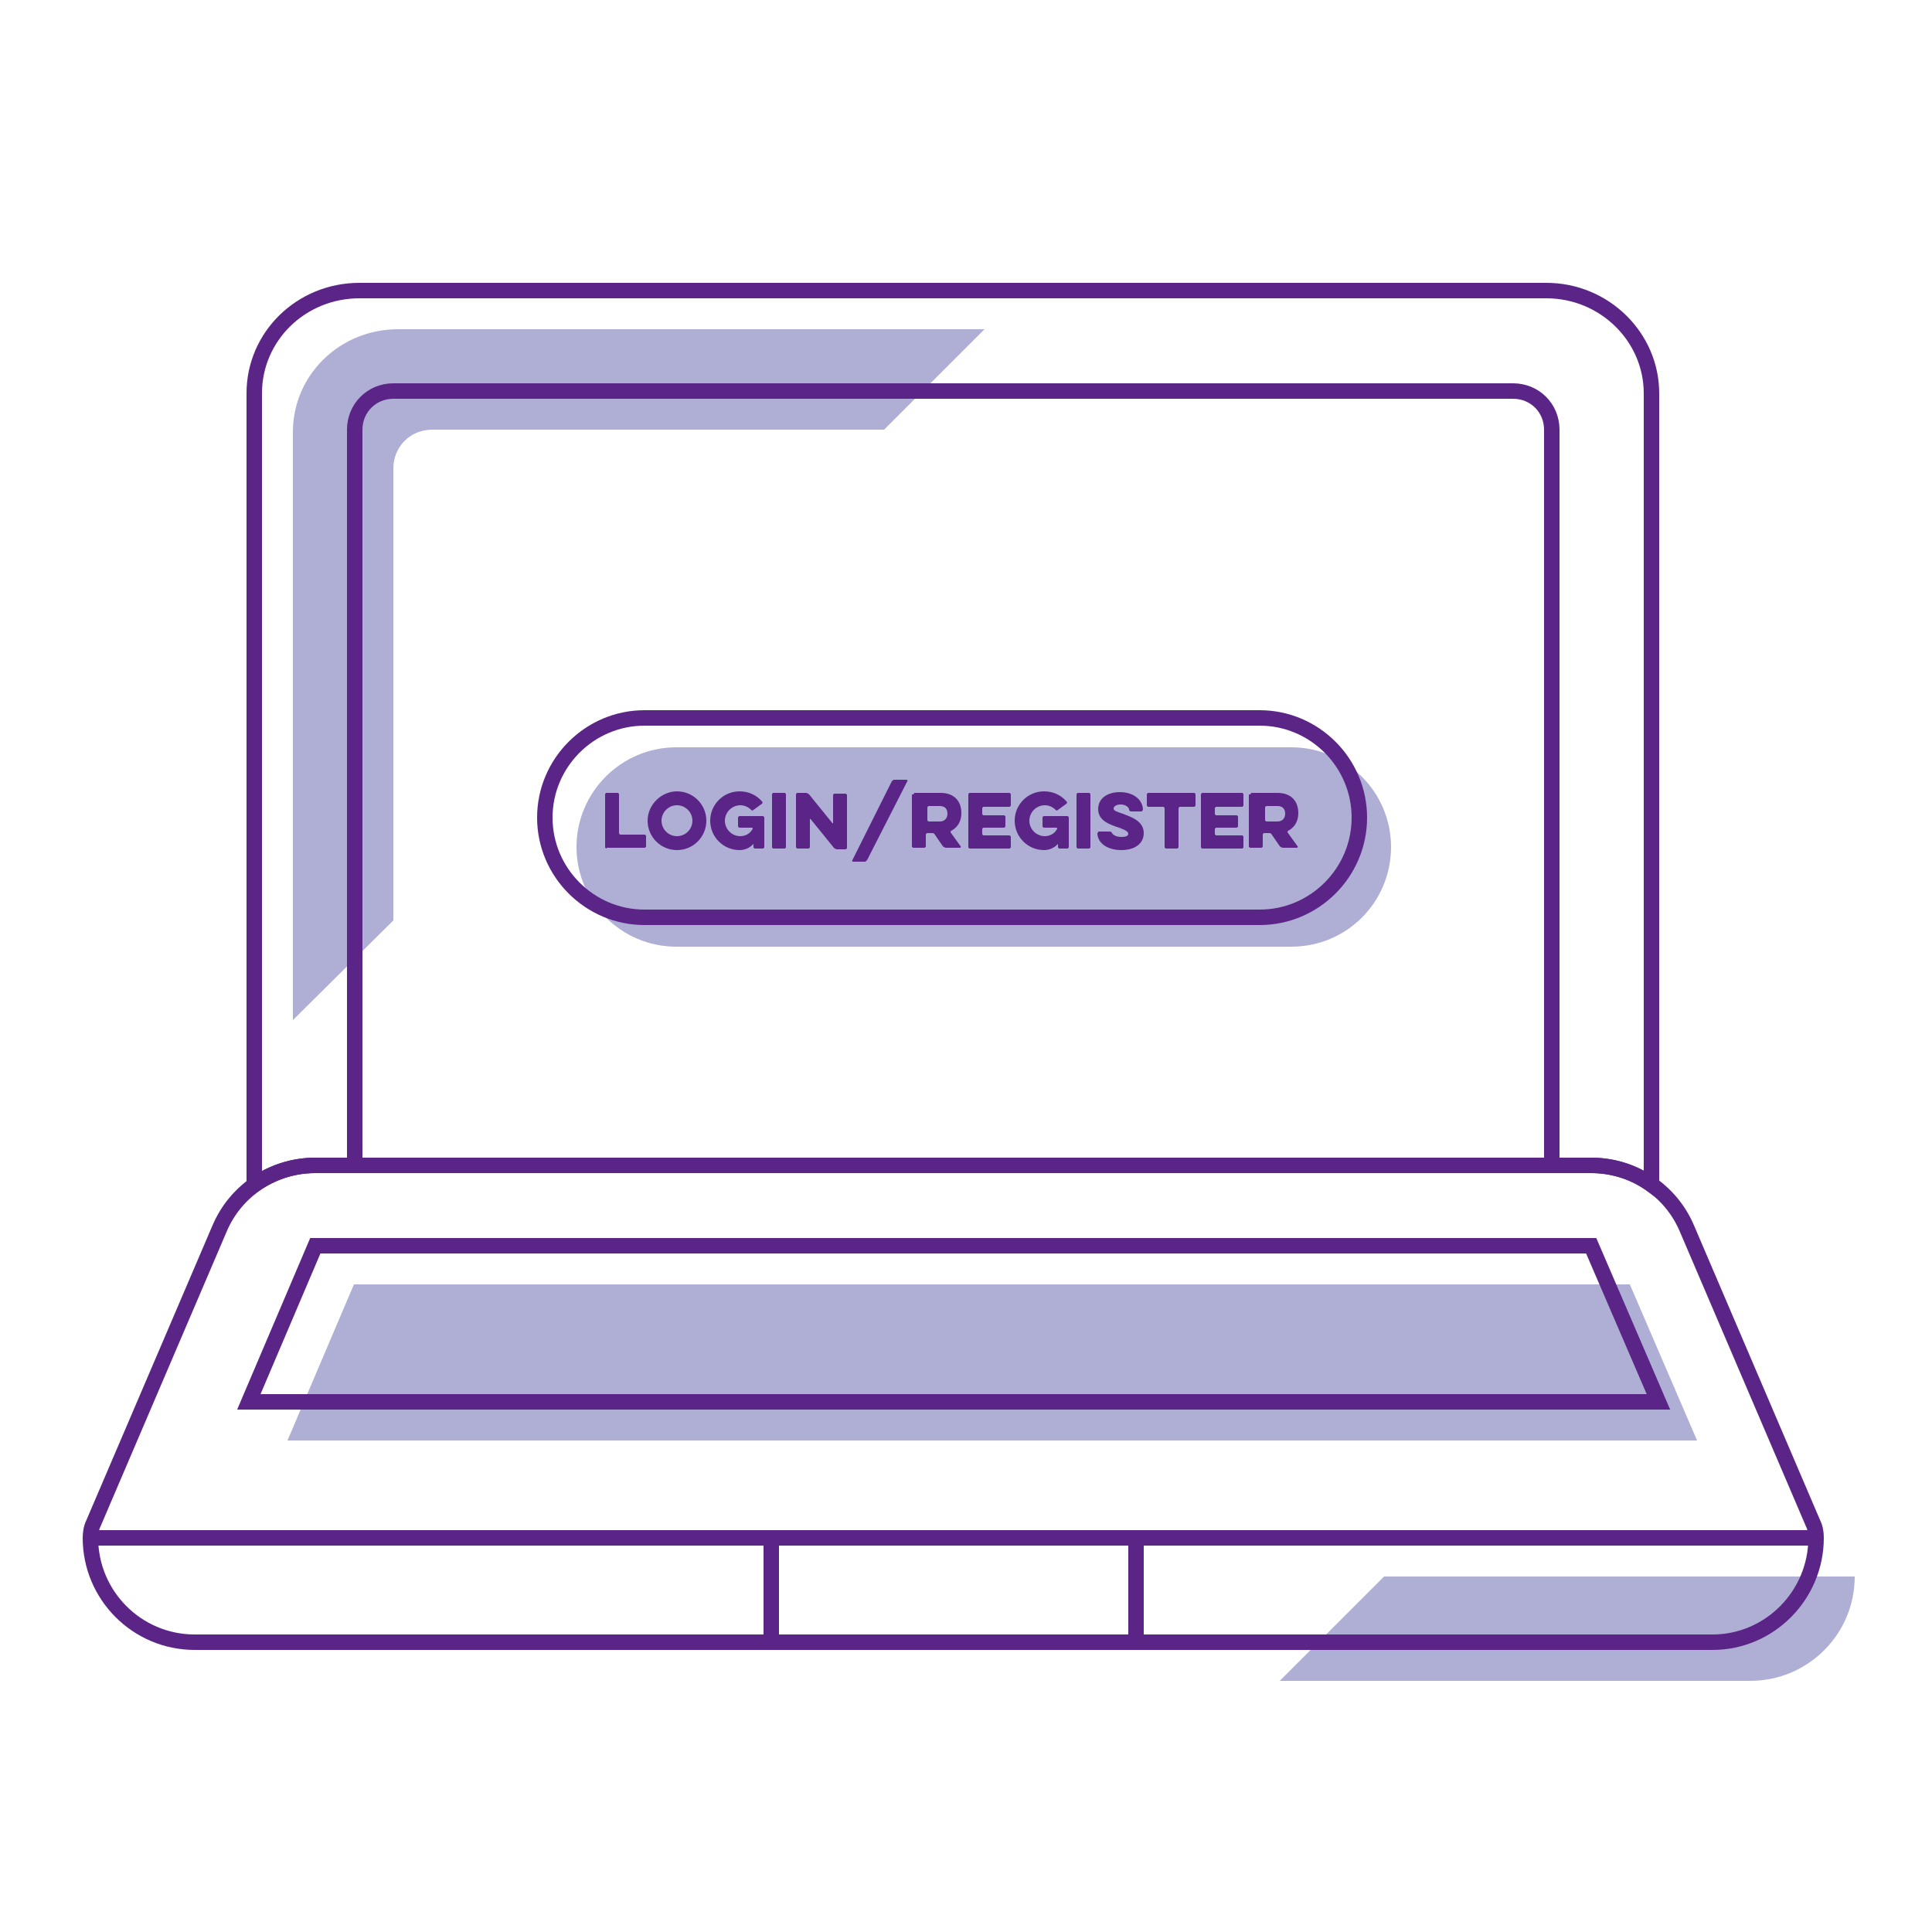 <?xml version="1.0" encoding="utf-8" standalone="no"?>
<!-- Generator: Adobe Illustrator 28.1.0, SVG Export Plug-In . SVG Version: 6.00 Build 0)  --><svg xmlns="http://www.w3.org/2000/svg" xmlns:xlink="http://www.w3.org/1999/xlink" id="Layer_2" style="enable-background:new 0 0 250 250;" version="1.1" viewBox="0 0 250 250" x="0px" xml:space="preserve" y="0px">
<style type="text/css">
	.st0{fill:#AFAFD5;}
	.st1{fill:none;stroke:#5B2487;stroke-width:2;stroke-miterlimit:10;}
	.st2{fill:none;stroke:#5B2487;stroke-width:2;stroke-linecap:round;stroke-linejoin:round;stroke-miterlimit:10;}
	.st3{fill:none;stroke:#5B2487;stroke-width:2;stroke-linecap:round;stroke-miterlimit:10;}
	.st4{fill:#4EE48A;}
	.st5{fill:none;stroke:#D7ECF5;stroke-width:11;stroke-miterlimit:10;}
	.st6{fill:#FFFFFF;}
	.st7{clip-path:url(#SVGID_00000008110283373305794130000015347572380339885960_);fill:#AFAFD5;}
	.st8{clip-path:url(#SVGID_00000077290522324672029540000000990413282343969933_);fill:#AFAFD5;}
	.st9{clip-path:url(#SVGID_00000049933607328788267660000005162887027004873611_);fill:#AFAFD5;}
	.st10{fill-rule:evenodd;clip-rule:evenodd;fill:#AFAFD5;}
	.st11{fill-rule:evenodd;clip-rule:evenodd;fill:none;stroke:#5B2487;stroke-width:2;stroke-linecap:round;stroke-miterlimit:10;}
	.st12{fill:#761C5C;}
	.st13{fill:#6E1B58;}
	.st14{fill:none;stroke:#D6EBF4;stroke-width:2;stroke-linecap:round;stroke-linejoin:round;stroke-miterlimit:10;}
	.st15{fill:#FFFFFF;stroke:#5B2487;stroke-width:2;stroke-linecap:round;stroke-linejoin:round;stroke-miterlimit:10;}
	.st16{fill:#5B2487;}
	.st17{fill:#761B5C;}
	.st18{fill:none;stroke:#5B2487;stroke-linecap:round;stroke-linejoin:round;stroke-miterlimit:10;}
	.st19{fill:none;stroke:#5B2487;stroke-width:0.772;stroke-linecap:round;stroke-linejoin:round;stroke-miterlimit:10;}
	.st20{opacity:0.3;fill:none;stroke:#5B2487;stroke-linecap:round;stroke-linejoin:round;stroke-miterlimit:10;}
	.st21{fill:none;stroke:#5B2487;stroke-width:1.254;stroke-linecap:round;stroke-linejoin:round;stroke-miterlimit:10;}
	.st22{fill:none;stroke:#5B2487;stroke-width:0.5;stroke-linecap:round;stroke-linejoin:round;stroke-miterlimit:10;}
	.st23{opacity:0.3;fill:none;stroke:#5B2487;stroke-width:2;stroke-linecap:round;stroke-linejoin:round;stroke-miterlimit:10;}
	.st24{opacity:0.3;fill:none;stroke:#5B2487;stroke-width:2.344;stroke-linecap:round;stroke-linejoin:round;stroke-miterlimit:10;}
	.st25{opacity:0.3;fill:none;stroke:#5B2487;stroke-miterlimit:10;}
	.st26{fill:none;stroke:#5B2487;stroke-width:2.058;stroke-linecap:round;stroke-linejoin:round;stroke-miterlimit:10;}
	.st27{fill:#BC0C73;}
	.st28{fill:none;stroke:#5B2487;stroke-width:0.462;stroke-linecap:round;stroke-linejoin:round;stroke-miterlimit:10;}
	.st29{fill:none;stroke:#207AB4;stroke-width:0.693;stroke-linecap:round;stroke-linejoin:round;stroke-miterlimit:10;}
	.st30{fill:#BC0C73;stroke:#5B2487;stroke-width:0.231;stroke-miterlimit:10;}
	.st31{fill:none;stroke:#BC0C73;stroke-width:0.693;stroke-linecap:round;stroke-linejoin:round;stroke-miterlimit:10;}
	.st32{fill:none;stroke:#5B2487;stroke-width:1.155;stroke-linecap:round;stroke-linejoin:round;stroke-miterlimit:10;}
	.st33{opacity:0.45;fill:#5A5A5B;enable-background:new    ;}
	.st34{fill:none;stroke:#207AB4;stroke-width:0.462;stroke-linecap:round;stroke-linejoin:round;stroke-miterlimit:10;}
	.st35{fill:none;stroke:#5B2487;stroke-width:0.693;stroke-linecap:round;stroke-linejoin:round;stroke-miterlimit:10;}
	.st36{fill:none;stroke:#AFAFD5;stroke-width:2;stroke-miterlimit:10;}
	.st37{fill:none;stroke:#5B2487;stroke-width:2;stroke-linejoin:round;stroke-miterlimit:10;}
	.st38{fill:#FFFFFF;stroke:#5B2487;stroke-width:2;stroke-miterlimit:10;}
	.st39{fill:none;stroke:#D5EBF4;stroke-width:10.1;stroke-miterlimit:10;}
	.st40{fill:none;stroke:#FFFFFF;stroke-width:1.122;stroke-miterlimit:10;}
	.st41{fill:none;stroke:#5B2487;stroke-linecap:round;stroke-miterlimit:10;}
	.st42{fill:none;stroke:#5B2487;stroke-width:1.878;stroke-miterlimit:10;}
	
		.st43{clip-path:url(#SVGID_00000098181743985116621310000001000014856849325984_);fill:none;stroke:#5B2487;stroke-width:2;stroke-linecap:round;stroke-miterlimit:10;}
	
		.st44{fill-rule:evenodd;clip-rule:evenodd;fill:none;stroke:#5B2487;stroke-width:2;stroke-linecap:round;stroke-miterlimit:10;stroke-dasharray:12;}
	.st45{fill:none;stroke:#5B2487;stroke-width:1.685;stroke-linecap:round;stroke-miterlimit:10;}
	.st46{fill:none;stroke:#5B2487;stroke-width:1.547;stroke-linecap:round;stroke-linejoin:round;stroke-miterlimit:10;}
	.st47{fill:none;stroke:#5B2487;stroke-width:1.515;stroke-miterlimit:10;}
	.st48{fill:none;stroke:#5B2487;stroke-width:1.312;stroke-linecap:round;stroke-linejoin:round;stroke-miterlimit:10;}
	.st49{fill:#771C5C;}
	.st50{fill:#FFFFFF;stroke:#6E1B58;stroke-width:2;stroke-miterlimit:10;}
	.st51{fill:#FFFFFF;stroke:#6E1B58;stroke-width:0.814;stroke-miterlimit:10;}
	.st52{fill:none;stroke:#761C5D;stroke-width:2;stroke-miterlimit:10;}
	.st53{fill:#FFFFFF;stroke:#6E1B58;stroke-width:1.953;stroke-miterlimit:10;}
	.st54{fill:none;stroke:#5B2487;stroke-width:1.361;stroke-linecap:round;stroke-linejoin:round;stroke-miterlimit:10;}
	.st55{fill:#FFFFFF;stroke:#5B2487;stroke-width:2;stroke-linecap:round;stroke-miterlimit:10;}
	
		.st56{fill-rule:evenodd;clip-rule:evenodd;fill:none;stroke:#5B2487;stroke-width:2;stroke-linecap:round;stroke-linejoin:round;stroke-miterlimit:10;}
	.st57{fill:none;stroke:#5B2487;stroke-width:1.728;stroke-linecap:round;stroke-linejoin:round;stroke-miterlimit:10;}
	.st58{fill:none;stroke:#5B2487;stroke-miterlimit:10;}
	.st59{fill:none;stroke:#5B2487;stroke-width:1.643;stroke-linecap:round;stroke-miterlimit:10;}
	.st60{fill:#FFBF00;}
	.st61{fill:none;stroke:#5B2487;stroke-width:2.481;stroke-linecap:round;stroke-linejoin:round;stroke-miterlimit:10;}
	.st62{fill:none;stroke:#5B2487;stroke-width:3.316;stroke-linecap:round;stroke-linejoin:round;stroke-miterlimit:10;}
	.st63{fill:none;stroke:#5B2487;stroke-width:3.109;stroke-linecap:round;stroke-linejoin:round;stroke-miterlimit:10;}
	.st64{fill:#D2222D;}
	.st65{fill:#238823;}
	.st66{fill:none;stroke:#5B2487;stroke-width:1.766;stroke-linecap:round;stroke-linejoin:round;stroke-miterlimit:10;}
	.st67{fill:none;stroke:#5B2487;stroke-width:1.406;stroke-linecap:round;stroke-linejoin:round;stroke-miterlimit:10;}
	.st68{fill:none;stroke:#5B2487;stroke-width:1.509;stroke-linecap:round;stroke-miterlimit:10;}
	.st69{fill:none;stroke:#5B2487;stroke-width:1.509;stroke-linecap:round;stroke-linejoin:round;stroke-miterlimit:10;}
	.st70{fill:#771B5C;}
	.st71{fill:none;}
	.st72{fill:#C4C4C4;}
	.st73{fill:none;stroke:#5B2487;stroke-width:1.708;stroke-linecap:round;stroke-miterlimit:10;}
	.st74{fill:none;stroke:#5B2487;stroke-width:2;stroke-linecap:round;stroke-miterlimit:10;stroke-dasharray:8;}
	.st75{fill:none;stroke:#5B2487;stroke-width:4;stroke-linecap:round;stroke-miterlimit:10;}
	.st76{fill:none;stroke:#39393B;stroke-width:10;stroke-miterlimit:10;}
	.st77{fill:none;stroke:#39393B;stroke-width:8;stroke-miterlimit:10;}
	.st78{fill:none;stroke:#39393B;stroke-width:4;stroke-miterlimit:10;}
	.st79{fill:#39393B;}
	.st80{fill:none;stroke:#39393B;stroke-width:10;stroke-linecap:round;stroke-miterlimit:10;}
</style>
<path class="st0" d="M167.1,122.5H87.5c-7.1,0-12.9-5.8-12.9-12.9v0c0-7.1,5.8-12.9,12.9-12.9h79.6c7.1,0,12.9,5.8,12.9,12.9v0  C180,116.7,174.3,122.5,167.1,122.5z"/>
<path class="st0" d="M179.1,204l-13.5,13.5h46.3h14.6c7.4,0,13.5-6,13.5-13.5H179.1z"/>
<path class="st0" d="M219.6,186.4l-8.7-20.2H45.8l-8.6,20.2H219.6z"/>
<path class="st1" d="M99.8,199H147v13.5H99.8V199z"/>
<path class="st1" d="M235,199c0-0.7-0.1-1.3-0.4-1.9L218.3,159c-2.1-5-7-8.2-12.4-8.2h-14.6h0H40.8c-5.4,0-10.3,3.2-12.4,8.2  l-16.3,38.1c-0.3,0.6-0.4,1.3-0.4,1.9v0c0,7.4,6,13.5,13.5,13.5h74.6h47.2h60h14.6C229,212.5,235,206.4,235,199L235,199z"/>
<path class="st1" d="M214.6,181.4l-8.7-20.2H40.8l-8.6,20.2H214.6z"/>
<path class="st0" d="M50.9,119.1V60.6c0-2.8,2.2-5,5-5h58.5l13-13H51.5c-7.5,0-13.6,5.9-13.6,13.3V132L50.9,119.1z"/>
<path class="st1" d="M40.8,150.8h4.6l0.5-0.1V55.6c0-2.8,2.2-5,5-5h144.9c2.8,0,5,2.2,5,5v95.1l0.5,0.1h4.6c2.9,0,5.6,0.9,7.8,2.5  l0,0V50.9c0-7.3-6.1-13.3-13.6-13.3H46.5c-7.5,0-13.6,5.9-13.6,13.3v102.4l0,0C35.2,151.7,37.9,150.8,40.8,150.8z"/>
<line class="st1" x1="11.7" x2="235" y1="199" y2="199"/>
<g>
	<path class="st16" d="M78.5,109.8c-0.1,0-0.2-0.1-0.2-0.2v-6.8c0-0.1,0.1-0.2,0.2-0.2h1.4c0.1,0,0.2,0.1,0.2,0.2v5   c0,0.1,0.1,0.2,0.2,0.2h3.1c0.1,0,0.2,0.1,0.2,0.2v1.3c0,0.1-0.1,0.2-0.2,0.2H78.5z"/>
	<path class="st16" d="M83.8,106.2c0-2.1,1.8-3.8,3.8-3.8c2.1,0,3.8,1.7,3.8,3.8c0,2.1-1.7,3.8-3.8,3.8   C85.5,110,83.8,108.3,83.8,106.2z M85.6,106.2c0,1.1,0.9,2,2,2c1.1,0,2-0.9,2-2c0-1.1-0.9-2-2-2C86.5,104.2,85.6,105.1,85.6,106.2z   "/>
	<path class="st16" d="M95.7,107.1c-0.1,0-0.2-0.1-0.2-0.2v-1.1c0-0.1,0.1-0.2,0.2-0.2h3c0.1,0,0.2,0.1,0.2,0.2v3.8   c0,0.1-0.1,0.2-0.2,0.2h-1c-0.1,0-0.2-0.1-0.2-0.2v-0.3c0-0.1-0.1-0.1-0.1,0c-0.4,0.4-1,0.7-1.7,0.7c-2.1,0-3.8-1.7-3.8-3.8   c0-2.1,1.7-3.8,3.8-3.8c1.2,0,2.2,0.5,2.9,1.3c0.1,0.1,0.1,0.2,0,0.3l-1.1,0.8c-0.1,0.1-0.2,0.1-0.3,0c-0.4-0.4-0.9-0.6-1.4-0.6   c-1.1,0-2,0.9-2,2c0,1.1,0.9,2,2,2c0.6,0,1.2-0.3,1.5-0.8c0,0,0.1-0.1,0.1-0.2v0c0,0,0-0.1-0.1-0.1H95.7z"/>
	<path class="st16" d="M99.9,102.8c0-0.1,0.1-0.2,0.2-0.2h1.4c0.1,0,0.2,0.1,0.2,0.2v6.8c0,0.1-0.1,0.2-0.2,0.2h-1.4   c-0.1,0-0.2-0.1-0.2-0.2V102.8z"/>
	<path class="st16" d="M104.8,109.6c0,0.1-0.1,0.2-0.2,0.2h-1.4c-0.1,0-0.2-0.1-0.2-0.2v-6.8c0-0.1,0.1-0.2,0.2-0.2h1.1   c0.1,0,0.3,0.1,0.4,0.2l3,3.7c0,0.1,0.1,0,0.1,0v-3.6c0-0.1,0.1-0.2,0.2-0.2h1.4c0.1,0,0.2,0.1,0.2,0.2v6.8c0,0.1-0.1,0.2-0.2,0.2   h-1.1c-0.1,0-0.3-0.1-0.4-0.2l-3-3.7c0-0.1-0.1,0-0.1,0V109.6z"/>
	<path class="st16" d="M115.4,101.1c0.1-0.1,0.2-0.2,0.3-0.2h1.6c0.1,0,0.2,0.1,0.1,0.2l-5.2,10.2c-0.1,0.1-0.2,0.2-0.3,0.2h-1.5   c-0.1,0-0.2-0.1-0.1-0.2L115.4,101.1z"/>
	<path class="st16" d="M118.2,102.8c0-0.1,0.1-0.2,0.2-0.2h3.3c1.9,0,2.7,1.2,2.7,2.6c0,1-0.4,1.8-1.3,2.3c-0.1,0-0.1,0.2-0.1,0.2   l1.3,1.8c0.1,0.1,0,0.2-0.1,0.2h-1.8c-0.1,0-0.3-0.1-0.4-0.2l-1.1-1.6c-0.1-0.1-0.2-0.1-0.3-0.1h-0.6c-0.1,0-0.2,0.1-0.2,0.2v1.5   c0,0.1-0.1,0.2-0.2,0.2h-1.4c-0.1,0-0.2-0.1-0.2-0.2V102.8z M121.6,104.3h-1.4c-0.1,0-0.2,0.1-0.2,0.2v1.6c0,0.1,0.1,0.2,0.2,0.2   h1.4c0.7,0,1-0.5,1-1C122.6,104.7,122.3,104.3,121.6,104.3z"/>
	<path class="st16" d="M125.5,109.8c-0.1,0-0.2-0.1-0.2-0.2v-6.8c0-0.1,0.1-0.2,0.2-0.2h5.1c0.1,0,0.2,0.1,0.2,0.2v1.4   c0,0.1-0.1,0.2-0.2,0.2h-3.3c-0.1,0-0.2,0.1-0.2,0.2v0.7c0,0.1,0.1,0.2,0.2,0.2h2.6c0.1,0,0.2,0.1,0.2,0.2v1.2   c0,0.1-0.1,0.2-0.2,0.2h-2.6c-0.1,0-0.2,0.1-0.2,0.2v0.6c0,0.1,0.1,0.2,0.2,0.2h3.3c0.1,0,0.2,0.1,0.2,0.2v1.3   c0,0.1-0.1,0.2-0.2,0.2H125.5z"/>
	<path class="st16" d="M135.1,107.1c-0.1,0-0.2-0.1-0.2-0.2v-1.1c0-0.1,0.1-0.2,0.2-0.2h3c0.1,0,0.2,0.1,0.2,0.2v3.8   c0,0.1-0.1,0.2-0.2,0.2h-1c-0.1,0-0.2-0.1-0.2-0.2v-0.3c0-0.1-0.1-0.1-0.1,0c-0.4,0.4-1,0.7-1.7,0.7c-2.1,0-3.8-1.7-3.8-3.8   c0-2.1,1.7-3.8,3.8-3.8c1.2,0,2.2,0.5,2.9,1.3c0.1,0.1,0.1,0.2,0,0.3l-1.1,0.8c-0.1,0.1-0.2,0.1-0.3,0c-0.4-0.4-0.9-0.6-1.4-0.6   c-1.1,0-2,0.9-2,2c0,1.1,0.9,2,2,2c0.6,0,1.2-0.3,1.5-0.8c0,0,0.1-0.1,0.1-0.2v0c0,0,0-0.1-0.1-0.1H135.1z"/>
	<path class="st16" d="M139.3,102.8c0-0.1,0.1-0.2,0.2-0.2h1.4c0.1,0,0.2,0.1,0.2,0.2v6.8c0,0.1-0.1,0.2-0.2,0.2h-1.4   c-0.1,0-0.2-0.1-0.2-0.2V102.8z"/>
	<path class="st16" d="M142,107.9c0-0.1,0.1-0.3,0.2-0.3h1.3c0.2,0,0.3,0,0.4,0.2c0.1,0.2,0.5,0.5,1.2,0.5c0.7,0,0.9-0.2,0.9-0.4   c0-0.3-0.4-0.5-1.2-0.8c-1.2-0.4-2.7-0.9-2.7-2.4c0-1.4,1.2-2.2,2.8-2.2c1.7,0,2.9,0.9,3,2.2c0,0.1-0.1,0.3-0.2,0.3h-1.3   c-0.2,0-0.3-0.1-0.3-0.3c-0.1-0.3-0.5-0.6-1.1-0.6c-0.6,0-0.9,0.3-0.9,0.5c0,0.3,0.3,0.4,1.2,0.7c1,0.4,2.7,0.9,2.7,2.5   c0,1.4-1.2,2.2-2.9,2.2C143.4,110,142.1,109.2,142,107.9z"/>
	<path class="st16" d="M148.6,104.4c-0.1,0-0.2-0.1-0.2-0.2v-1.4c0-0.1,0.1-0.2,0.2-0.2h5.9c0.1,0,0.2,0.1,0.2,0.2v1.4   c0,0.1-0.1,0.2-0.2,0.2h-1.8c-0.1,0-0.2,0.1-0.2,0.2v5c0,0.1-0.1,0.2-0.2,0.2h-1.4c-0.1,0-0.2-0.1-0.2-0.2v-5   c0-0.1-0.1-0.2-0.2-0.2H148.6z"/>
	<path class="st16" d="M155.6,109.8c-0.1,0-0.2-0.1-0.2-0.2v-6.8c0-0.1,0.1-0.2,0.2-0.2h5.1c0.1,0,0.2,0.1,0.2,0.2v1.4   c0,0.1-0.1,0.2-0.2,0.2h-3.3c-0.1,0-0.2,0.1-0.2,0.2v0.7c0,0.1,0.1,0.2,0.2,0.2h2.6c0.1,0,0.2,0.1,0.2,0.2v1.2   c0,0.1-0.1,0.2-0.2,0.2h-2.6c-0.1,0-0.2,0.1-0.2,0.2v0.6c0,0.1,0.1,0.2,0.2,0.2h3.3c0.1,0,0.2,0.1,0.2,0.2v1.3   c0,0.1-0.1,0.2-0.2,0.2H155.6z"/>
	<path class="st16" d="M161.8,102.8c0-0.1,0.1-0.2,0.2-0.2h3.3c1.9,0,2.7,1.2,2.7,2.6c0,1-0.4,1.8-1.3,2.3c-0.1,0-0.1,0.2-0.1,0.2   l1.3,1.8c0.1,0.1,0,0.2-0.1,0.2h-1.8c-0.1,0-0.3-0.1-0.4-0.2l-1.1-1.6c-0.1-0.1-0.2-0.1-0.3-0.1h-0.6c-0.1,0-0.2,0.1-0.2,0.2v1.5   c0,0.1-0.1,0.2-0.2,0.2h-1.4c-0.1,0-0.2-0.1-0.2-0.2V102.8z M165.3,104.3h-1.4c-0.1,0-0.2,0.1-0.2,0.2v1.6c0,0.1,0.1,0.2,0.2,0.2   h1.4c0.7,0,1-0.5,1-1C166.3,104.7,166,104.3,165.3,104.3z"/>
</g>
<path class="st1" d="M163,118.7H83.4c-7.1,0-12.9-5.8-12.9-12.9v0c0-7.1,5.8-12.9,12.9-12.9H163c7.1,0,12.9,5.8,12.9,12.9v0  C175.9,112.9,170.1,118.7,163,118.7z"/>
</svg>
